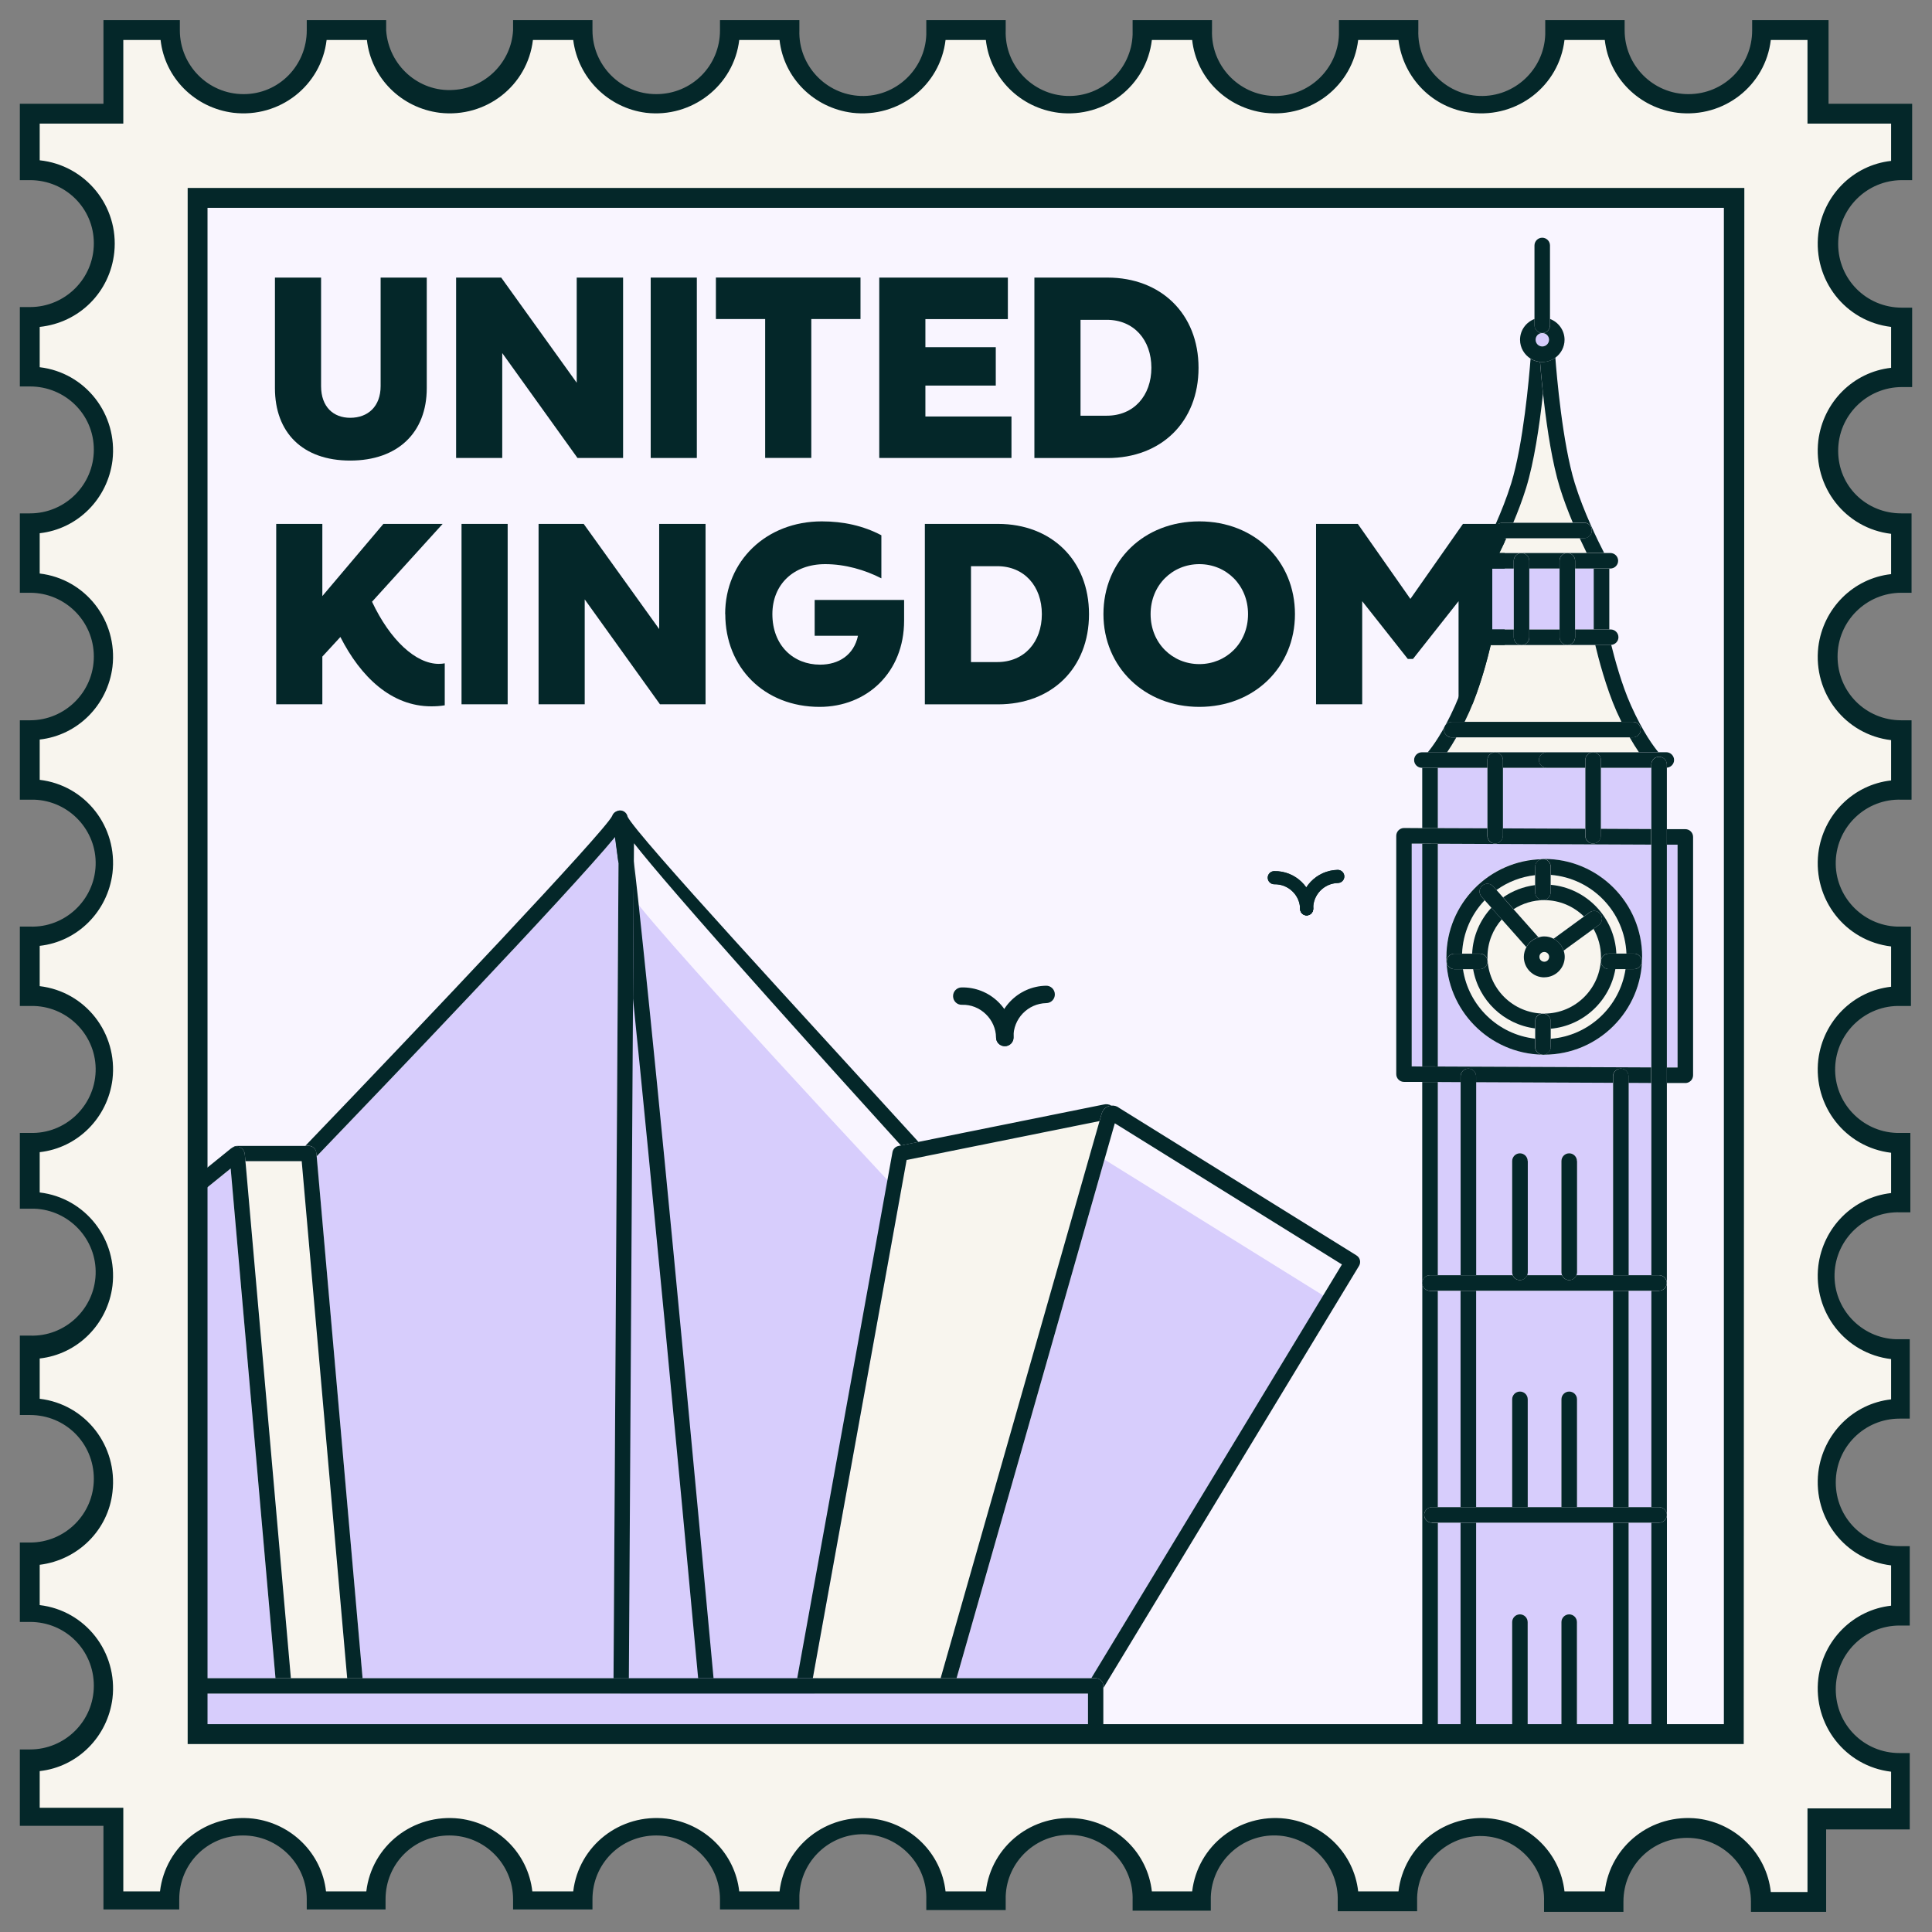 <?xml version="1.0" encoding="UTF-8"?>
<svg id="Expanded" xmlns="http://www.w3.org/2000/svg" viewBox="0 0 321.2 321.2">
  <rect x="0" y="0" width="321.2" height="321.2" fill="#808080" stroke="none"/>
  <defs>
    <style>
      .cls-1 {
        fill: none;
      }

      .cls-2 {
        fill: #042729;
      }

      .cls-3 {
        fill: #d7cdfc;
      }

      .cls-4 {
        fill: #f8f5ee;
      }

      .cls-5 {
        fill: #f9f5ff;
      }
    </style>
  </defs>
  <g>
    <g>
      <rect class="cls-5" x="29.76" y="27.25" width="261.68" height="261.68"/>
      <g>
        <path class="cls-2" d="M45.71,64.53v-18.38h7.67v18.04c0,3.47,2.06,5.27,4.84,5.27,2.96,0,5.06-1.89,5.06-5.27v-18.04h7.67v18.38c0,7.37-4.8,12.04-12.73,12.04s-12.51-4.67-12.51-12.04Z"/>
        <path class="cls-2" d="M75.83,46.15h7.5l12.55,17.48v-17.48h7.71v29.99h-7.58l-12.51-17.44v17.44h-7.67v-29.99Z"/>
        <path class="cls-2" d="M108.18,46.15h7.67v29.99h-7.67v-29.99Z"/>
        <path class="cls-2" d="M127.2,53.04h-8.18v-6.9h24.04v6.9h-8.18v23.09h-7.67v-23.09Z"/>
        <path class="cls-2" d="M146.18,46.15h21.38v6.9h-13.71v4.67h11.7v6.38h-11.7v5.14h14.31v6.9h-21.98v-29.99Z"/>
        <path class="cls-2" d="M171.97,46.15h12.17c8.83,0,15.12,6,15.12,15s-6.21,15-15.12,15h-12.17v-29.99ZM191.42,61.14c0-4.63-2.91-7.97-7.41-7.97h-4.37v15.94h4.37c4.5,0,7.41-3.34,7.41-7.97Z"/>
      </g>
      <g>
        <path class="cls-2" d="M45.92,87.1h7.67v12l10.15-12h9.85l-11.74,12.94c3,6.38,7.28,10.33,11.1,10.33.34,0,.77-.04.99-.09v6.98c-.77.13-1.54.17-2.23.17-6.64,0-11.74-4.88-15.12-11.53l-3,3.26v7.93h-7.67v-29.99Z"/>
        <path class="cls-2" d="M76.73,87.1h7.67v29.99h-7.67v-29.99Z"/>
        <path class="cls-2" d="M89.54,87.1h7.5l12.55,17.48v-17.48h7.71v29.99h-7.58l-12.51-17.44v17.44h-7.67v-29.99Z"/>
        <path class="cls-2" d="M120.56,102.1c0-8.87,6.86-15.42,16.07-15.42,3.6,0,6.9.73,9.9,2.31v7.16c-2.74-1.41-6.04-2.36-9.34-2.36-5.27,0-8.78,3.38-8.78,8.31,0,5.23,3.51,8.4,7.93,8.4,3.08,0,5.61-1.58,6.3-4.8h-7.2v-5.96h14.87v3.43c0,8.65-6.21,14.35-14.05,14.35-9.21,0-15.68-6.56-15.68-15.42Z"/>
        <path class="cls-2" d="M153.76,87.1h12.17c8.83,0,15.12,6,15.12,15s-6.21,15-15.12,15h-12.17v-29.99ZM173.21,102.1c0-4.63-2.91-7.97-7.41-7.97h-4.37v15.94h4.37c4.5,0,7.41-3.34,7.41-7.97Z"/>
        <path class="cls-2" d="M183.45,102.1c0-8.87,6.73-15.42,15.94-15.42s15.9,6.6,15.9,15.42-6.77,15.42-15.9,15.42-15.94-6.64-15.94-15.42ZM207.49,102.1c0-4.84-3.64-8.31-8.1-8.31s-8.1,3.47-8.1,8.31,3.64,8.31,8.1,8.31,8.1-3.47,8.1-8.31Z"/>
        <path class="cls-2" d="M218.8,87.1h6.94l8.74,12.47,8.74-12.47h6.94v29.99h-7.67v-17.14l-7.58,9.6h-.86l-7.58-9.6v17.14h-7.67v-29.99Z"/>
      </g>
      <g>
        <path class="cls-2" d="M217.24,152.19c-.59,0-1.08-.47-1.09-1.07-.02-1.12-.48-2.17-1.29-2.94-.81-.78-1.87-1.19-2.99-1.17-.59.02-1.1-.47-1.11-1.07-.01-.6.47-1.1,1.07-1.11,3.52-.08,6.43,2.73,6.5,6.24.01.6-.47,1.1-1.07,1.11,0,0-.01,0-.02,0Z"/>
        <path class="cls-2" d="M217.24,152.19c-.59,0-1.08-.47-1.09-1.07-.07-3.51,2.73-6.43,6.24-6.5.6-.01,1.1.47,1.11,1.07.01.6-.47,1.1-1.07,1.11-2.31.05-4.16,1.97-4.11,4.28.01.6-.47,1.1-1.07,1.11,0,0-.01,0-.02,0Z"/>
      </g>
      <rect class="cls-1" x="29.76" y="27.25" width="261.68" height="261.68"/>
      <path class="cls-3" d="M104.27,147.67c-.28,2.05,49.95,55.69,49.95,55.69l-20.83,86.65h-30.33l1.21-142.34Z"/>
      <g>
        <path class="cls-2" d="M217.24,152.19c-.59,0-1.08-.47-1.09-1.07-.02-1.12-.48-2.17-1.29-2.94-.81-.78-1.87-1.19-2.99-1.17-.59.02-1.1-.47-1.11-1.07-.01-.6.47-1.1,1.07-1.11,3.52-.08,6.43,2.73,6.5,6.24.01.6-.47,1.1-1.07,1.11,0,0-.01,0-.02,0Z"/>
        <path class="cls-2" d="M217.24,152.19c-.59,0-1.08-.47-1.09-1.07-.07-3.51,2.73-6.43,6.24-6.5.6-.01,1.1.47,1.11,1.07.01.6-.47,1.1-1.07,1.11-2.31.05-4.16,1.97-4.11,4.28.01.6-.47,1.1-1.07,1.11,0,0-.01,0-.02,0Z"/>
      </g>
      <rect class="cls-1" x="29.76" y="27.25" width="261.68" height="261.68"/>
      <g>
        <path class="cls-1" d="M149.38,190.52l.42-.09c-4.68-5.16-13.17-14.53-21.56-23.93-13.54-15.16-19.88-22.57-22.83-26.32l-.02,2.98c.4,3.46.92,8.38,1.66,15.39,1.25,11.97,2.91,28.65,4.92,49.57,3.08,32.06,6.08,64.46,6.67,70.89h13.9l15.84-87.47c.09-.51.49-.92,1-1.02Z"/>
        <polygon class="cls-1" points="223.11 210.22 185.35 186.75 183.63 192.78 219.99 215.38 223.11 210.22"/>
        <path class="cls-3" d="M104.55,279.01h11.52c-3.31-35.89-7.76-82.97-10.83-112.99l-.69,112.99Z"/>
        <path class="cls-3" d="M102.28,139.13c-7.98,9.63-38.76,41.79-49.64,53.11l3.6,40.93,4.03,45.84h41.73l.83-135.49c-.21-1.79-.39-3.26-.55-4.39Z"/>
        <path class="cls-2" d="M107.04,158.55c-.73-7.01-1.25-11.92-1.66-15.39l-.14,22.86c3.06,30.02,7.52,77.1,10.83,112.99h2.56c-.59-6.43-3.59-38.83-6.67-70.89-2.01-20.92-3.67-37.6-4.92-49.57Z"/>
        <path class="cls-2" d="M52.59,191.66l.05.58c10.88-11.32,41.66-43.47,49.64-53.11.15,1.13.34,2.61.55,4.39l.04-7.26c-.01-.12,0-.21.01-.3.06-.47.38-.83.79-1-.16-.09-.33-.11-.54-.14-.6-.07-1.17.27-1.36.84-1.32,2.67-31.08,34.09-51,54.83h.54c.66,0,1.21.5,1.27,1.16Z"/>
        <polygon class="cls-2" points="60.27 279.01 60.27 279.01 56.24 233.17 60.27 279.01"/>
        <polygon class="cls-4" points="40.8 193.04 40.86 193.67 48.36 279.01 57.71 279.01 50.16 193.04 40.8 193.04"/>
        <path class="cls-2" d="M39.85,190.73c.48.2.8.65.85,1.17l.1,1.15h9.36l7.56,85.97h2.56l-4.03-45.84-3.6-40.93-.05-.58c-.06-.66-.61-1.16-1.27-1.16h-11.92c-.32,0-.62.14-.85.35.39-.24.86-.3,1.29-.12Z"/>
        <polygon class="cls-2" points="48.36 279.01 48.36 279.01 40.86 193.67 48.36 279.01"/>
        <polygon class="cls-3" points="45.8 279.01 38.35 194.27 29.76 201.22 29.76 236.63 33.05 279.01 45.8 279.01"/>
        <path class="cls-2" d="M45.8,279.01h2.56l-7.5-85.34-.06-.63-.1-1.15c-.05-.52-.37-.96-.85-1.17-.43-.18-.91-.13-1.29.12-.05.03-.09.05-.14.08l-8.66,7.01v3.28l8.59-6.95,7.45,84.74Z"/>
        <polygon class="cls-3" points="30.49 279.01 29.76 269.57 29.76 279.01 30.49 279.01"/>
        <polygon class="cls-2" points="33.04 279.01 33.05 279.01 29.76 236.63 29.76 269.57 30.49 279.01 33.04 279.01"/>
        <path class="cls-2" d="M101.83,135.84c-.01.09-.02.18-.01.3l1.01,7.39-.83,135.49h2.55l.69-112.99.14-22.86.02-2.98c2.95,3.75,9.3,11.16,22.83,26.32,8.4,9.4,16.88,18.77,21.56,23.93l2.91-.59c-19.18-21.08-46.79-50.9-48.36-54.07-.1-.56-.57-1-1.16-1.04-.2-.02-.39.03-.56.1-.41.17-.73.53-.79,1Z"/>
        <polygon class="cls-4" points="181.19 192.03 182.8 186.38 150.73 192.85 135.13 279.01 156.38 279.01 181.19 192.04 181.19 192.03"/>
        <path class="cls-2" d="M149.38,190.52c-.51.1-.91.51-1,1.02l-15.84,87.47h2.59l15.6-86.16,32.07-6.47-1.61,5.65s0,0,0-.01l1.98-6.93c.24-.68.74-1.12,1.36-1.25.08-.02.17-.02.25-.03-.39-.22-.84-.29-1.29-.18l-30.78,6.21-2.91.59-.42.09Z"/>
        <polygon class="cls-3" points="219.99 215.38 183.63 192.78 159.04 279.01 181.44 279.01 219.99 215.38"/>
        <path class="cls-3" d="M181.19,192.04l-24.8,86.97h0l24.81-86.99s0,0,0,.01c0,0,0,0,0,0Z"/>
        <path class="cls-2" d="M225.53,208.72l-39.44-24.51c-.37-.3-.84-.44-1.31-.4-.08,0-.17,0-.25.03-.62.14-1.12.58-1.36,1.25l-1.98,6.93-24.81,86.99h2.65l24.59-86.23,1.72-6.03,37.76,23.47-3.12,5.15-38.55,63.63h.72c.7,0,1.28.57,1.28,1.28v.36l42.51-70.18c.36-.6.18-1.38-.42-1.74Z"/>
        <polygon class="cls-3" points="180.88 281.56 157.35 281.56 133.6 281.56 117.47 281.56 103.27 281.56 59.11 281.56 47.19 281.56 31.87 281.56 29.76 281.56 29.76 288.93 180.88 288.93 180.88 281.56"/>
        <path class="cls-2" d="M182.16,279.01H29.76v2.55h151.12v7.37h2.55v-8.65c0-.7-.57-1.28-1.28-1.28Z"/>
      </g>
      <g>
        <path class="cls-1" d="M256.53,65.43c-.02.19-.04.39-.06.58.08.3.15.58.23.88-.06-.5-.11-.99-.17-1.46Z"/>
        <polygon class="cls-3" points="234.72 140.25 234.72 177.28 236.45 177.29 236.45 140.25 234.72 140.25"/>
        <polygon class="cls-3" points="278.9 177.47 278.9 140.43 277.12 140.42 277.12 177.46 278.9 177.47"/>
        <path class="cls-3" d="M245.41,179.92v32.09h6.08c-.06-.15-.1-.31-.1-.49v-18.49c0-.71.58-1.29,1.29-1.29s1.29.58,1.29,1.29v18.49c0,.17-.04.34-.1.49h5.8c-.06-.15-.1-.31-.1-.49v-18.49c0-.71.58-1.29,1.29-1.29s1.29.58,1.29,1.29v18.49c0,.17-.04.34-.1.49h6.1v-32l-22.76-.1Z"/>
        <polygon class="cls-3" points="270.76 212.01 274.53 212.01 274.53 180.04 270.76 180.02 270.76 212.01"/>
        <polygon class="cls-3" points="259.97 127.65 257.14 127.65 249.87 127.65 249.87 137.72 263.57 137.78 263.57 127.65 259.97 127.65"/>
        <rect class="cls-3" x="239.04" y="253.16" width="3.78" height="35.77"/>
        <polygon class="cls-3" points="239.04 127.65 239.04 137.68 247.28 137.71 247.28 127.65 239.04 127.65"/>
        <rect class="cls-3" x="270.76" y="214.6" width="3.77" height="35.97"/>
        <rect class="cls-3" x="239.04" y="214.6" width="3.78" height="35.97"/>
        <rect class="cls-3" x="270.76" y="253.16" width="3.77" height="35.77"/>
        <polygon class="cls-3" points="239.04 179.89 239.04 212.01 242.82 212.01 242.82 179.9 239.04 179.89"/>
        <path class="cls-3" d="M245.41,253.16v35.77h6.26c-.16-.22-.27-.47-.27-.76v-18.49c0-.71.58-1.29,1.29-1.29s1.29.58,1.29,1.29v18.49c0,.29-.11.54-.27.76h6.15c-.16-.22-.27-.47-.27-.76v-18.49c0-.71.58-1.29,1.29-1.29s1.29.58,1.29,1.29v18.49c0,.29-.11.54-.27.76h6.27v-35.77h-22.76Z"/>
        <path class="cls-3" d="M251.39,250.57v-17.93c0-.71.58-1.29,1.29-1.29s1.29.58,1.29,1.29v17.93h5.6v-17.93c0-.71.58-1.29,1.29-1.29s1.29.58,1.29,1.29v17.93h6v-35.97h-22.76v35.97h5.98Z"/>
        <polygon class="cls-3" points="266.15 137.79 274.53 137.82 274.53 127.65 266.15 127.65 266.15 137.79"/>
        <path class="cls-3" d="M239.04,177.3l35.49.15v-37.04l-35.49-.15v37.04ZM256.51,142.81s.03,0,.04,0c.06,0,.12,0,.18,0,8.97,0,16.27,7.3,16.27,16.27s-7.3,16.27-16.27,16.27c-.06,0-.12,0-.18,0-.02,0-.03,0-.04,0-.03,0-.05-.01-.08-.02-8.83-.16-15.97-7.39-15.97-16.26s7.14-16.1,15.97-16.26c.03,0,.05-.02.08-.02Z"/>
        <circle class="cls-4" cx="256.74" cy="159.08" r=".81"/>
        <path class="cls-4" d="M244.9,161.13h-1.68c.92,6.08,5.84,10.86,11.99,11.55v-1.68c-5.23-.66-9.42-4.7-10.31-9.86Z"/>
        <path class="cls-4" d="M258.27,156.06l5.07-3.7c-1.7-1.68-4.04-2.72-6.61-2.72-1.88,0-3.63.56-5.1,1.51l4.14,4.67c.31-.09.62-.16.96-.16.56,0,1.07.15,1.54.38Z"/>
        <path class="cls-4" d="M256.74,168.51c5.2,0,9.43-4.23,9.43-9.43,0-1.7-.46-3.28-1.24-4.66l-4.97,3.62c.11.33.18.68.18,1.04,0,1.88-1.53,3.4-3.4,3.4s-3.4-1.53-3.4-3.4c0-.59.16-1.13.43-1.62l-4.09-4.61c-1.47,1.66-2.37,3.84-2.37,6.23,0,5.2,4.23,9.43,9.43,9.43Z"/>
        <path class="cls-4" d="M255.22,147.17v-1.68c-2.38.26-4.57,1.15-6.43,2.47l1.11,1.25c1.55-1.08,3.36-1.79,5.32-2.04Z"/>
        <path class="cls-4" d="M257.81,171.05v1.67c6.36-.5,11.5-5.35,12.44-11.58h-1.68c-.92,5.31-5.32,9.43-10.76,9.92Z"/>
        <path class="cls-4" d="M268.73,158.54h1.66c-.27-6.94-5.72-12.56-12.59-13.09v1.67c5.95.53,10.65,5.41,10.92,11.43Z"/>
        <path class="cls-4" d="M247.95,150.91l-1.11-1.25c-2.22,2.33-3.62,5.45-3.76,8.88h1.66c.13-2.94,1.32-5.61,3.2-7.63Z"/>
        <path class="cls-4" d="M263.79,91.94c-.35-.7-.74-1.52-1.17-2.45h-12.18c-.43.93-.83,1.75-1.17,2.45h14.52Z"/>
        <path class="cls-4" d="M259.33,81.11c-1.26-4.07-2.11-9.67-2.64-14.22-.08-.29-.15-.58-.23-.88-.53,4.69-1.4,10.76-2.74,15.1-.62,2-1.38,3.98-2.14,5.79h9.89c-.76-1.8-1.52-3.79-2.14-5.79Z"/>
        <path class="cls-4" d="M259.97,125.07h12.51c-.45-.66-.97-1.48-1.54-2.47h-28.82c-.57.99-1.09,1.81-1.54,2.47h19.39Z"/>
        <path class="cls-4" d="M268.78,118.32c-1.8-4.03-3.07-8.98-3.56-11.08h-17.39c-.5,2.1-1.77,7.05-3.56,11.08-.27.6-.53,1.15-.79,1.68h26.09c-.26-.53-.52-1.09-.79-1.68Z"/>
        <polygon class="cls-3" points="264.64 104.65 264.96 104.65 264.96 94.53 264.64 94.53 261.87 94.53 261.87 104.65 264.64 104.65"/>
        <rect class="cls-3" x="254.25" y="94.53" width="5.02" height="10.12"/>
        <rect class="cls-3" x="248.09" y="94.53" width="3.57" height="10.12"/>
        <path class="cls-2" d="M237.75,212.01h1.29v-32.12h-2.59s0,33.41,0,33.41c0-.71.58-1.29,1.29-1.29Z"/>
        <path class="cls-2" d="M238.06,253.16c-.71,0-1.29-.58-1.29-1.29s.58-1.29,1.29-1.29h.98v-35.97h-1.29c-.71,0-1.29-.58-1.29-1.29v75.63h2.59v-35.77h-.98Z"/>
        <polygon class="cls-2" points="239.04 137.68 239.04 127.65 236.45 127.65 236.45 137.67 239.04 137.68"/>
        <polygon class="cls-2" points="236.45 140.25 236.45 177.29 239.04 177.3 239.04 140.26 236.45 140.25"/>
        <path class="cls-2" d="M280.2,137.85h-3.08s0,2.58,0,2.58h1.78v37.04h-1.78s0,2.58,0,2.58h3.07s0,.01,0,.01c.34,0,.67-.14.91-.38.24-.24.38-.57.38-.92v-39.62c0-.71-.58-1.29-1.29-1.29Z"/>
        <path class="cls-2" d="M239.04,179.89l3.78.02v-.96c0-.71.58-1.29,1.29-1.29s1.29.58,1.29,1.29v.97l22.76.1v-1.07c0-.71.58-1.29,1.29-1.29s1.29.58,1.29,1.29v1.08l3.77.02v-2.59l-35.49-.15h-2.59s-1.73-.02-1.73-.02v-37.04h1.73s2.59.02,2.59.02l35.49.15v-2.59l-8.38-.04v1.16c0,.71-.58,1.29-1.29,1.29s-1.29-.58-1.29-1.29v-1.17l-13.7-.06v1.23c0,.71-.58,1.29-1.29,1.29s-1.29-.58-1.29-1.29v-1.24l-8.24-.03h-2.59s-3.02-.02-3.02-.02h0c-.34,0-.67.14-.91.38-.24.24-.38.57-.38.92v39.62c0,.71.58,1.29,1.29,1.29h3.03s2.59.02,2.59.02Z"/>
        <path class="cls-2" d="M240.58,125.07c.45-.66.97-1.48,1.54-2.47h-.76c-.72,0-1.29-.58-1.29-1.29s.58-1.29,1.29-1.29h2.13c.26-.53.52-1.09.79-1.68,1.8-4.03,3.07-8.98,3.56-11.08h-2.66c-.56,2.27-1.72,6.57-3.26,10.03-2.03,4.55-3.85,6.95-4.57,7.8h3.24Z"/>
        <path class="cls-2" d="M246.8,104.65h1.29v-10.12h-.26c-.24.22-.56.35-.88.35-.21,0-.42-.05-.62-.16-.09-.05-.15-.13-.23-.19h-.6v10.12h1.29Z"/>
        <path class="cls-2" d="M249.87,126.36v1.29h7.28c-.71,0-1.29-.58-1.29-1.29s.58-1.29,1.29-1.29h-8.57c.71,0,1.29.58,1.29,1.29Z"/>
        <path class="cls-2" d="M239.04,127.65h8.24v-1.29c0-.71.58-1.29,1.29-1.29h-12.18c-.71,0-1.29.58-1.29,1.29s.58,1.29,1.29,1.29h2.65Z"/>
        <path class="cls-2" d="M265.22,107.24c.5,2.1,1.77,7.05,3.56,11.08.27.6.53,1.15.79,1.68h1.91c.71,0,1.29.58,1.29,1.29s-.58,1.29-1.29,1.29h-.55c.57.99,1.09,1.81,1.54,2.47h3.24c-.72-.86-2.54-3.25-4.57-7.8-1.55-3.46-2.71-7.79-3.27-10.05-.04,0-.07.02-.1.02h-2.56Z"/>
        <path class="cls-2" d="M249.27,91.94c.35-.7.74-1.52,1.17-2.45h-.65c-.71,0-1.29-.58-1.29-1.29s.58-1.29,1.29-1.29h1.79c.76-1.8,1.52-3.79,2.14-5.79,1.34-4.34,2.22-10.41,2.74-15.1.02-.2.04-.39.06-.58-.24-2.24-.4-4.13-.49-5.27-.57-.06-1.11-.24-1.57-.53-.24,3.1-1.2,14.18-3.22,20.72-1.46,4.73-3.83,9.55-4.88,11.59h2.9Z"/>
        <path class="cls-2" d="M246.11,94.53c.07.07.14.14.23.19.2.11.41.16.62.16.32,0,.64-.13.88-.35h-1.73Z"/>
        <path class="cls-2" d="M256.41,60.19c-.13,0-.25-.02-.37-.04.09,1.15.25,3.03.49,5.27.05.47.11.96.17,1.46.53,4.55,1.38,10.15,2.64,14.22.62,2,1.38,3.98,2.14,5.79h1.88c.71,0,1.29.58,1.29,1.29s-.58,1.29-1.29,1.29h-.74c.43.93.83,1.75,1.17,2.45h2.9c-1.05-2.04-3.42-6.86-4.88-11.59-2.05-6.65-3.01-18-3.23-20.87-.61.45-1.36.72-2.17.72Z"/>
        <rect class="cls-2" x="264.96" y="94.53" width="2.59" height="10.12"/>
        <path class="cls-2" d="M246.8,107.24h6.16c-.71,0-1.29-.58-1.29-1.29v-1.29h-6.74c-.71,0-1.29.58-1.29,1.29s.58,1.29,1.29,1.29h1.87Z"/>
        <path class="cls-2" d="M259.28,105.95v-1.29h-5.02v1.29c0,.71-.58,1.29-1.29,1.29h7.61c-.71,0-1.29-.58-1.29-1.29Z"/>
        <path class="cls-2" d="M264.96,104.65h-3.09v1.29c0,.71-.58,1.29-1.29,1.29h7.2s.07-.02.1-.02c.66-.05,1.19-.6,1.19-1.27,0-.71-.58-1.29-1.29-1.29h-2.82Z"/>
        <path class="cls-2" d="M254.25,93.23v1.29h5.02v-1.29c0-.71.58-1.29,1.29-1.29h-7.61c.71,0,1.29.58,1.29,1.29Z"/>
        <path class="cls-2" d="M246.8,94.53h4.86v-1.29c0-.71.58-1.29,1.29-1.29h-8.03c-.71,0-1.29.58-1.29,1.29s.58,1.29,1.29,1.29h1.87Z"/>
        <path class="cls-2" d="M264.64,91.94h-4.06c.71,0,1.29.58,1.29,1.29v1.29h5.86c.71,0,1.29-.58,1.29-1.29s-.58-1.29-1.29-1.29h-3.09Z"/>
        <path class="cls-2" d="M257.14,125.07c-.71,0-1.29.58-1.29,1.29s.58,1.29,1.29,1.29h6.42v-1.29c0-.71.58-1.29,1.29-1.29h-7.72Z"/>
        <path class="cls-2" d="M272.47,125.07h-7.61c.71,0,1.29.58,1.29,1.29v1.29h8.38v-.55c0-.71.58-1.29,1.29-1.29s1.29.58,1.29,1.29v.53c.67-.05,1.21-.59,1.21-1.28s-.58-1.29-1.29-1.29h-4.56Z"/>
        <path class="cls-3" d="M255.29,56.49c0,.62.5,1.12,1.11,1.12s1.12-.5,1.12-1.12-.5-1.11-1.12-1.11-1.11.5-1.11,1.11Z"/>
        <path class="cls-2" d="M256.41,60.19c.81,0,1.56-.27,2.17-.72.92-.67,1.53-1.76,1.53-2.98,0-1.58-1.01-2.93-2.41-3.46v1.05c0,.71-.58,1.29-1.29,1.29.62,0,1.12.5,1.12,1.11s-.5,1.12-1.12,1.12-1.11-.5-1.11-1.12.5-1.11,1.11-1.11c-.71,0-1.29-.58-1.29-1.29v-1.05c-1.4.53-2.41,1.87-2.41,3.46,0,1.33.71,2.48,1.76,3.14.47.29,1,.47,1.57.53.12.01.24.04.37.04Z"/>
        <path class="cls-2" d="M255.11,54.08c0,.71.58,1.29,1.29,1.29s1.29-.58,1.29-1.29v-13.27c0-.71-.58-1.29-1.29-1.29s-1.29.58-1.29,1.29v13.27Z"/>
        <rect class="cls-2" x="242.82" y="253.16" width="2.59" height="35.77"/>
        <rect class="cls-2" x="242.82" y="214.6" width="2.59" height="35.97"/>
        <path class="cls-2" d="M245.41,178.94c0-.71-.58-1.29-1.29-1.29s-1.29.58-1.29,1.29v33.06h2.59v-33.06Z"/>
        <rect class="cls-2" x="268.17" y="214.6" width="2.59" height="35.97"/>
        <rect class="cls-2" x="268.17" y="253.16" width="2.59" height="35.77"/>
        <path class="cls-2" d="M270.76,178.94c0-.71-.58-1.29-1.29-1.29s-1.29.58-1.29,1.29v33.06h2.59v-33.06Z"/>
        <path class="cls-2" d="M275.83,214.6h-1.29v35.97h1.29c.71,0,1.29.58,1.29,1.29v-38.56c0,.71-.58,1.29-1.29,1.29Z"/>
        <path class="cls-2" d="M275.83,253.16h-1.29v35.77h2.59v-37.07c0,.71-.58,1.29-1.29,1.29Z"/>
        <path class="cls-2" d="M277.12,177.46v-50.35c0-.71-.58-1.29-1.29-1.29s-1.29.58-1.29,1.29v84.9h1.29c.71,0,1.29.58,1.29,1.29v-35.84Z"/>
        <path class="cls-2" d="M275.83,212.01h-13.75c-.19.47-.65.81-1.2.81s-1-.33-1.2-.81h-5.8c-.19.47-.65.81-1.2.81s-1-.33-1.2-.81h-13.75c-.71,0-1.29.58-1.29,1.29s.58,1.29,1.29,1.29h38.08c.71,0,1.29-.58,1.29-1.29s-.58-1.29-1.29-1.29Z"/>
        <path class="cls-2" d="M253.98,193.03c0-.71-.58-1.29-1.29-1.29s-1.29.58-1.29,1.29v18.49c0,.17.04.34.1.49.19.47.65.81,1.2.81s1-.33,1.2-.81c.06-.15.1-.31.1-.49v-18.49Z"/>
        <path class="cls-2" d="M254.25,105.95v-12.71c0-.71-.58-1.29-1.29-1.29s-1.29.58-1.29,1.29v12.71c0,.71.58,1.29,1.29,1.29s1.29-.58,1.29-1.29Z"/>
        <path class="cls-2" d="M259.28,93.23v12.71c0,.71.58,1.29,1.29,1.29s1.29-.58,1.29-1.29v-12.71c0-.71-.58-1.29-1.29-1.29s-1.29.58-1.29,1.29Z"/>
        <path class="cls-2" d="M249.87,126.36c0-.71-.58-1.29-1.29-1.29s-1.29.58-1.29,1.29v12.59c0,.71.58,1.29,1.29,1.29s1.29-.58,1.29-1.29v-12.59Z"/>
        <path class="cls-2" d="M266.15,126.36c0-.71-.58-1.29-1.29-1.29s-1.29.58-1.29,1.29v12.59c0,.71.58,1.29,1.29,1.29s1.29-.58,1.29-1.29v-12.59Z"/>
        <path class="cls-2" d="M262.17,193.03c0-.71-.58-1.29-1.29-1.29s-1.29.58-1.29,1.29v18.49c0,.17.04.34.1.49.19.47.65.81,1.2.81s1-.33,1.2-.81c.06-.15.1-.31.1-.49v-18.49Z"/>
        <path class="cls-2" d="M252.69,231.35c-.71,0-1.29.58-1.29,1.29v17.93h2.59v-17.93c0-.71-.58-1.29-1.29-1.29Z"/>
        <path class="cls-2" d="M260.88,231.35c-.71,0-1.29.58-1.29,1.29v17.93h2.59v-17.93c0-.71-.58-1.29-1.29-1.29Z"/>
        <path class="cls-2" d="M275.83,250.57h-37.76c-.71,0-1.29.58-1.29,1.29s.58,1.29,1.29,1.29h37.76c.71,0,1.29-.58,1.29-1.29s-.58-1.29-1.29-1.29Z"/>
        <path class="cls-2" d="M240.46,159.08c0,8.87,7.14,16.1,15.97,16.26-.68-.04-1.22-.59-1.22-1.28v-1.38c-6.15-.68-11.08-5.46-11.99-11.55h-1.42c-.71,0-1.29-.58-1.29-1.29s.58-1.29,1.29-1.29h1.27c.14-3.44,1.54-6.55,3.76-8.88l-.52-.59c-.47-.54-.43-1.35.11-1.83.54-.47,1.35-.42,1.83.11l.54.61c1.85-1.33,4.05-2.21,6.43-2.47v-1.38c0-.69.54-1.24,1.22-1.28-8.83.16-15.97,7.39-15.97,16.26Z"/>
        <path class="cls-2" d="M257.81,144.1v1.35c6.87.54,12.31,6.15,12.59,13.09h1.27c.71,0,1.29.58,1.29,1.29s-.58,1.29-1.29,1.29h-1.42c-.94,6.23-6.08,11.08-12.44,11.58v1.35c0,.7-.56,1.26-1.25,1.29.06,0,.12,0,.18,0,8.97,0,16.27-7.3,16.27-16.27s-7.3-16.27-16.27-16.27c-.06,0-.12,0-.18,0,.69.03,1.25.59,1.25,1.29Z"/>
        <path class="cls-2" d="M251.63,151.16c1.47-.95,3.22-1.51,5.1-1.51,2.57,0,4.91,1.04,6.61,2.72l.93-.68c.58-.42,1.39-.29,1.81.28.42.58.29,1.39-.28,1.81l-.88.64c.79,1.38,1.24,2.97,1.24,4.66,0,5.2-4.23,9.43-9.43,9.43s-9.43-4.23-9.43-9.43c0-2.39.9-4.56,2.37-6.23l-1.72-1.94c-1.88,2.02-3.07,4.69-3.2,7.63h1.27c.71,0,1.29.58,1.29,1.29s-.58,1.29-1.29,1.29h-1.11c.89,5.16,5.08,9.2,10.31,9.86v-1.19c0-.71.58-1.29,1.29-1.29s1.29.58,1.29,1.29v1.24c5.44-.48,9.84-4.61,10.76-9.92h-1.11c-.71,0-1.29-.58-1.29-1.29s.58-1.29,1.29-1.29h1.27c-.27-6.02-4.97-10.9-10.92-11.43v1.24c0,.71-.58,1.29-1.29,1.29s-1.29-.58-1.29-1.29v-1.19c-1.96.25-3.77.96-5.32,2.04l1.73,1.95Z"/>
        <path class="cls-2" d="M249.67,152.85l4.09,4.61c.43-.78,1.14-1.37,2.01-1.63l-4.14-4.67-1.73-1.95-1.11-1.25-.54-.61c-.47-.53-1.29-.58-1.83-.11-.54.47-.58,1.29-.11,1.83l.52.59,1.11,1.25,1.72,1.94Z"/>
        <path class="cls-2" d="M259.96,158.04l4.97-3.62.88-.64c.58-.42.7-1.23.28-1.81-.42-.58-1.23-.71-1.81-.28l-.93.68-5.07,3.7c.8.41,1.4,1.11,1.68,1.98Z"/>
        <path class="cls-2" d="M256.74,162.48c1.88,0,3.4-1.53,3.4-3.4,0-.37-.07-.71-.18-1.04-.28-.86-.89-1.57-1.68-1.98-.46-.24-.98-.38-1.54-.38-.34,0-.65.06-.96.16-.87.26-1.59.85-2.01,1.63-.26.48-.43,1.03-.43,1.62,0,1.88,1.53,3.4,3.4,3.4ZM257.55,159.08c0,.45-.36.81-.81.81s-.81-.36-.81-.81.36-.81.81-.81.81.36.81.81Z"/>
        <path class="cls-2" d="M255.22,144.1v4.25c0,.71.58,1.29,1.29,1.29s1.29-.58,1.29-1.29v-4.25c0-.7-.56-1.26-1.25-1.29-.02,0-.03,0-.04,0-.03,0-.05.01-.08.02-.68.04-1.22.59-1.22,1.28Z"/>
        <path class="cls-2" d="M257.81,174.06v-4.25c0-.71-.58-1.29-1.29-1.29s-1.29.58-1.29,1.29v4.25c0,.69.54,1.24,1.22,1.28.03,0,.05.02.08.02.02,0,.03,0,.04,0,.69-.03,1.25-.59,1.25-1.29Z"/>
        <path class="cls-2" d="M246.01,161.13c.71,0,1.29-.58,1.29-1.29s-.58-1.29-1.29-1.29h-4.2c-.71,0-1.29.58-1.29,1.29s.58,1.29,1.29,1.29h4.2Z"/>
        <path class="cls-2" d="M267.46,158.54c-.71,0-1.29.58-1.29,1.29s.58,1.29,1.29,1.29h4.2c.71,0,1.29-.58,1.29-1.29s-.58-1.29-1.29-1.29h-4.2Z"/>
        <path class="cls-2" d="M271.48,122.59c.71,0,1.29-.58,1.29-1.29s-.58-1.29-1.29-1.29h-30.13c-.72,0-1.29.58-1.29,1.29s.58,1.29,1.29,1.29h30.13Z"/>
        <path class="cls-2" d="M263.36,89.49c.71,0,1.29-.58,1.29-1.29s-.58-1.29-1.29-1.29h-13.56c-.71,0-1.29.58-1.29,1.29s.58,1.29,1.29,1.29h13.56Z"/>
        <path class="cls-2" d="M253.98,269.68c0-.71-.58-1.29-1.29-1.29s-1.29.58-1.29,1.29v18.49c0,.29.11.54.27.76h2.04c.16-.22.27-.47.27-.76v-18.49Z"/>
        <path class="cls-2" d="M262.17,269.68c0-.71-.58-1.29-1.29-1.29s-1.29.58-1.29,1.29v18.49c0,.29.11.54.27.76h2.04c.16-.22.27-.47.27-.76v-18.49Z"/>
      </g>
    </g>
    <path class="cls-4" d="M316.1,28.25v-9.3h-13.9V5.05h-9.3c0,6.8-5.5,12.2-12.2,12.2s-12.2-5.5-12.2-12.2h-9.9c0,6.8-5.5,12.2-12.2,12.2s-12.2-5.5-12.2-12.2h-9.9c.2,6.8-5.1,12.4-11.9,12.6s-12.4-5.1-12.6-11.9v-.7h-9.9c.2,6.8-5.1,12.4-11.9,12.6s-12.4-5.1-12.6-11.9v-.7h-9.9c0,6.8-5.5,12.2-12.2,12.2s-12.2-5.5-12.2-12.2h-9.8c0,6.8-5.5,12.2-12.2,12.2s-12.2-5.5-12.2-12.2h-9.8c0,6.8-5.5,12.2-12.2,12.2s-12.2-5.5-12.2-12.2h-9.8c0,6.8-5.5,12.2-12.2,12.2s-12.2-5.5-12.2-12.2h-9.3v13.9H5v9.3c6.8,0,12.2,5.5,12.2,12.2s-5.5,12.2-12.2,12.2v9.8c6.8,0,12.2,5.5,12.2,12.2s-5.5,12.2-12.2,12.2v9.8c6.8,0,12.2,5.5,12.2,12.2s-5.5,12.2-12.2,12.2v9.8c6.8-.2,12.4,5.1,12.6,11.9.2,6.8-5.1,12.4-11.9,12.6h-.7v9.9c6.7.1,12.3,5.4,12.5,12.1.2,6.7-5.1,12.4-11.9,12.6h-.7v9.9c6.8-.2,12.4,5.1,12.6,11.9s-5.1,12.4-11.9,12.6h-.7v9.9c6.8,0,12.2,5.5,12.2,12.2s-5.5,12.2-12.2,12.2v9.9c6.8,0,12.2,5.5,12.2,12.2s-5.5,12.2-12.2,12.2v9.3h13.9v13.9h9.3c0-6.8,5.5-12.2,12.2-12.2s12.2,5.5,12.2,12.2h9.8c0-6.8,5.5-12.2,12.2-12.2s12.2,5.5,12.2,12.2h9.8c0-6.8,5.5-12.2,12.2-12.2s12.2,5.5,12.2,12.2h9.8c0-6.8,5.5-12.2,12.2-12.2s12.2,5.5,12.2,12.2h9.9c-.2-6.8,5.1-12.4,11.9-12.6s12.4,5.1,12.6,11.9v.7h9.9c-.2-6.8,5.1-12.4,11.9-12.6s12.4,5.1,12.6,11.9v.7h9.9c0-6.8,5.5-12.2,12.2-12.2s12.2,5.5,12.2,12.2h9.9c0-6.8,5.5-12.2,12.2-12.2s12.2,5.5,12.2,12.2h9.3v-13.9h13.9v-9.3c-6.8,0-12.2-5.5-12.2-12.2s5.5-12.2,12.2-12.2v-9.9c-6.8,0-12.2-5.5-12.2-12.2s5.5-12.2,12.2-12.2v-9.9c-6.8.2-12.4-5.1-12.6-11.9-.2-6.8,5.1-12.4,11.9-12.6h.7v-9.9c-6.8.2-12.4-5.1-12.6-11.9-.2-6.8,5.1-12.4,11.9-12.6h.7v-9.9c-6.8.2-12.4-5.1-12.6-11.9-.2-6.8,5.1-12.4,11.9-12.6h.7v-9.7c-6.8,0-12.2-5.5-12.2-12.2s5.5-12.2,12.2-12.2v-9.8c-6.8,0-12.2-5.5-12.2-12.2s5.5-12.2,12.2-12.2v-9.8c-6.8,0-12.2-5.5-12.2-12.2.4-7,5.9-12.5,12.6-12.5h0ZM32.8,288.35V32.85h255.5v255.5H32.8Z"/>
    <path class="cls-2" d="M303.8,317.85h-12.7v-1.7c0-5.8-4.7-10.6-10.6-10.6s-10.6,4.7-10.6,10.6v1.7h-13.2v-1.7c.2-5.8-4.4-10.7-10.2-10.9-5.8-.2-10.7,4.4-10.9,10.2v2.3h-13.2v-1.7c.2-5.8-4.4-10.7-10.2-10.9-5.8-.2-10.7,4.4-10.9,10.2v2.3h-13v-1.7c.2-5.8-4.4-10.7-10.2-10.9-5.8-.2-10.7,4.4-10.9,10.2v2.3h-13.2v-1.7c.2-5.8-4.4-10.7-10.2-10.9-5.8-.2-10.7,4.4-10.9,10.2v2.3h-13.2v-1.7c0-5.8-4.7-10.6-10.6-10.6s-10.6,4.7-10.6,10.6h0v1.7h-13.2v-1.7c0-5.8-4.7-10.6-10.6-10.6s-10.6,4.7-10.6,10.6h0v1.7h-13.1v-1.7c0-5.8-4.7-10.6-10.6-10.6s-10.6,4.7-10.6,10.6h0v1.7h-12.6v-13.9H3.3v-12.7h1.7c5.8,0,10.6-4.7,10.6-10.6s-4.7-10.6-10.6-10.6h-1.7v-13.2h1.7c5.8,0,10.6-4.7,10.6-10.6s-4.7-10.6-10.6-10.6h-1.7v-13.2h1.7c5.8.2,10.7-4.4,10.9-10.2.2-5.8-4.4-10.7-10.2-10.9h-2.4v-12.6h1.7c5.8.2,10.7-4.4,10.9-10.2.2-5.8-4.4-10.7-10.2-10.9h-2.4v-13.2h1.7c5.8.2,10.7-4.4,10.9-10.2.2-5.8-4.4-10.7-10.2-10.9h-2.4v-13.2h1.7c5.8,0,10.6-4.7,10.6-10.6s-4.8-10.6-10.6-10.6h-1.7v-13.2h1.7c5.8,0,10.6-4.7,10.6-10.6s-4.8-10.5-10.6-10.5h-1.7v-13.2h1.7c5.8,0,10.6-4.7,10.6-10.6s-4.8-10.5-10.6-10.5h-1.7v-12.7h13.9V3.35h12.7v1.7c0,5.8,4.7,10.6,10.6,10.6s10.5-4.8,10.5-10.6v-1.7h13.2v1.7c.4,5.8,5.4,10.3,11.2,9.9,5.3-.3,9.6-4.6,9.9-9.9v-1.7h13.2v1.7c0,5.8,4.7,10.6,10.6,10.6s10.6-4.7,10.6-10.6v-1.7h13.2v1.7c-.2,5.8,4.4,10.7,10.2,10.9s10.7-4.4,10.9-10.2v-2.4h13.2v1.7c-.2,5.8,4.4,10.7,10.2,10.9s10.7-4.4,10.9-10.2v-2.4h13.2v1.7c-.2,5.8,4.4,10.7,10.2,10.9s10.7-4.4,10.9-10.2v-2.4h13.2v1.7c-.2,5.8,4.4,10.7,10.2,10.9s10.7-4.4,10.9-10.2v-2.4h13.2v1.7c0,5.8,4.7,10.6,10.6,10.6s10.6-4.7,10.6-10.6v-1.7h12.7v13.9h13.9v12.7h-1.7c-5.8,0-10.6,4.7-10.6,10.6s4.7,10.6,10.6,10.6h1.7v13.2h-1.7c-5.8,0-10.6,4.7-10.6,10.6s4.7,10.4,10.5,10.4h1.7v13.2h-1.7c-5.8,0-10.6,4.7-10.6,10.6s4.7,10.6,10.6,10.6h1.7v13.2h-1.7c-5.8-.2-10.7,4.4-10.9,10.2-.2,5.8,4.4,10.7,10.2,10.9h2.3v13.2h-1.7c-5.8-.2-10.7,4.4-10.9,10.2-.2,5.8,4.4,10.7,10.2,10.9h2.3v13.2h-1.7c-5.8-.2-10.7,4.4-10.9,10.2-.2,5.8,4.4,10.7,10.2,10.9h2.3v13.2h-1.7c-5.8,0-10.6,4.7-10.6,10.6s4.7,10.6,10.6,10.6h1.7v13.2h-1.7c-5.8,0-10.6,4.7-10.6,10.6s4.7,10.6,10.6,10.6h1.7v12.7h-13.9v13.7h.2ZM294.4,314.55h6.1v-13.9h13.9v-6.1c-7.6-.9-13-7.8-12.1-15.5.8-6.4,5.8-11.4,12.1-12.1v-6.7c-7.6-.9-13-7.8-12.1-15.5.8-6.4,5.8-11.4,12.1-12.1v-6.7c-7.6-.9-13-7.8-12.1-15.5.8-6.4,5.8-11.4,12.1-12.1v-6.7c-7.6-.9-13-7.8-12.1-15.5.8-6.4,5.8-11.4,12.1-12.1v-6.7c-7.6-.9-13-7.8-12.1-15.5.8-6.4,5.8-11.4,12.1-12.1v-6.7c-7.6-.9-13-7.8-12.1-15.5.8-6.4,5.8-11.4,12.1-12.1v-6.7c-7.6-.9-13-7.8-12.1-15.5.8-6.4,5.8-11.4,12.1-12.1v-6.8c-7.6-.9-13-7.8-12.1-15.5.8-6.4,5.8-11.4,12.1-12.1v-6.2h-13.9V6.65h-6.1c-.9,7.6-7.8,13-15.5,12.1-6.4-.8-11.4-5.8-12.1-12.1h-6.7c-.9,7.6-7.8,13-15.5,12.1-6.3-.7-11.3-5.7-12.1-12.1h-6.7c-.9,7.6-7.8,13-15.5,12.1-6.4-.8-11.4-5.8-12.1-12.1h-6.7c-.9,7.6-7.8,13-15.5,12.1-6.4-.8-11.4-5.8-12.1-12.1h-6.7c-.9,7.6-7.8,13-15.5,12.1-6.4-.8-11.4-5.8-12.1-12.1h-6.7c-.9,7.6-7.9,13-15.5,12.1-6.3-.8-11.3-5.8-12.1-12.1h-6.7c-.9,7.6-7.8,13-15.5,12.1-6.4-.8-11.4-5.8-12.1-12.1h-6.7c-.9,7.6-7.8,13-15.5,12.1-6.4-.8-11.4-5.8-12.1-12.1h-6.2v13.9H6.6v6.1c7.6.8,13.2,7.6,12.4,15.3-.7,6.6-5.8,11.7-12.4,12.4v6.7c7.6.9,13,7.8,12.1,15.5-.8,6.4-5.8,11.4-12.1,12.1v6.7c7.6.9,13,7.8,12.1,15.5-.8,6.4-5.8,11.4-12.1,12.1v6.7c7.6.9,13,7.8,12.1,15.5-.8,6.4-5.8,11.4-12.1,12.1v6.7c7.6.9,13,7.8,12.1,15.5-.8,6.4-5.8,11.4-12.1,12.1v6.7c7.6.9,13,7.8,12.1,15.5-.8,6.4-5.8,11.4-12.1,12.1v6.7c7.6.9,13,7.8,12.1,15.5-.7,6.3-5.7,11.3-12.1,12.1v6.7c7.6.9,13,7.8,12.1,15.5-.8,6.4-5.8,11.4-12.1,12.1v6.1h13.9v13.9h6.1c.9-7.6,7.8-13,15.5-12.1,6.4.8,11.4,5.8,12.1,12.1h6.7c.9-7.6,7.8-13,15.5-12.1,6.4.8,11.4,5.8,12.1,12.1h6.8c.9-7.6,7.8-13,15.5-12.1,6.4.8,11.4,5.8,12.1,12.1h6.7c.9-7.6,7.8-13,15.5-12.1,6.4.8,11.4,5.8,12.1,12.1h6.7c.9-7.6,7.8-13,15.5-12.1,6.4.8,11.4,5.8,12.1,12.1h6.7c.9-7.6,7.8-13,15.5-12.1,6.4.8,11.4,5.8,12.1,12.1h6.7c.9-7.6,7.8-13,15.5-12.1,6.4.8,11.4,5.8,12.1,12.1h6.7c.9-7.6,7.8-13,15.5-12.1,6.3.8,11.4,5.8,12.1,12.2h0ZM289.9,289.95H31.2V31.25h258.8l-.1,258.7ZM34.5,286.65h252.1V34.55H34.5v252.1Z"/>
  </g>
  <g>
    <path class="cls-2" d="M167.04,173.93c-.79,0-1.43-.63-1.44-1.42-.03-1.49-.64-2.88-1.71-3.91-1.07-1.03-2.47-1.6-3.97-1.55-.8.03-1.46-.62-1.47-1.42-.02-.8.62-1.46,1.42-1.47,2.25-.04,4.4.79,6.04,2.36,1.63,1.57,2.55,3.68,2.6,5.94.02.8-.62,1.46-1.42,1.47,0,0-.02,0-.03,0Z"/>
    <path class="cls-2" d="M167.04,173.93c-.79,0-1.43-.63-1.44-1.42-.09-4.67,3.63-8.54,8.3-8.63.79-.03,1.46.62,1.47,1.42.02.8-.62,1.46-1.42,1.47-3.07.06-5.52,2.61-5.46,5.69.02.8-.62,1.46-1.42,1.47,0,0-.02,0-.03,0Z"/>
  </g>
</svg>
